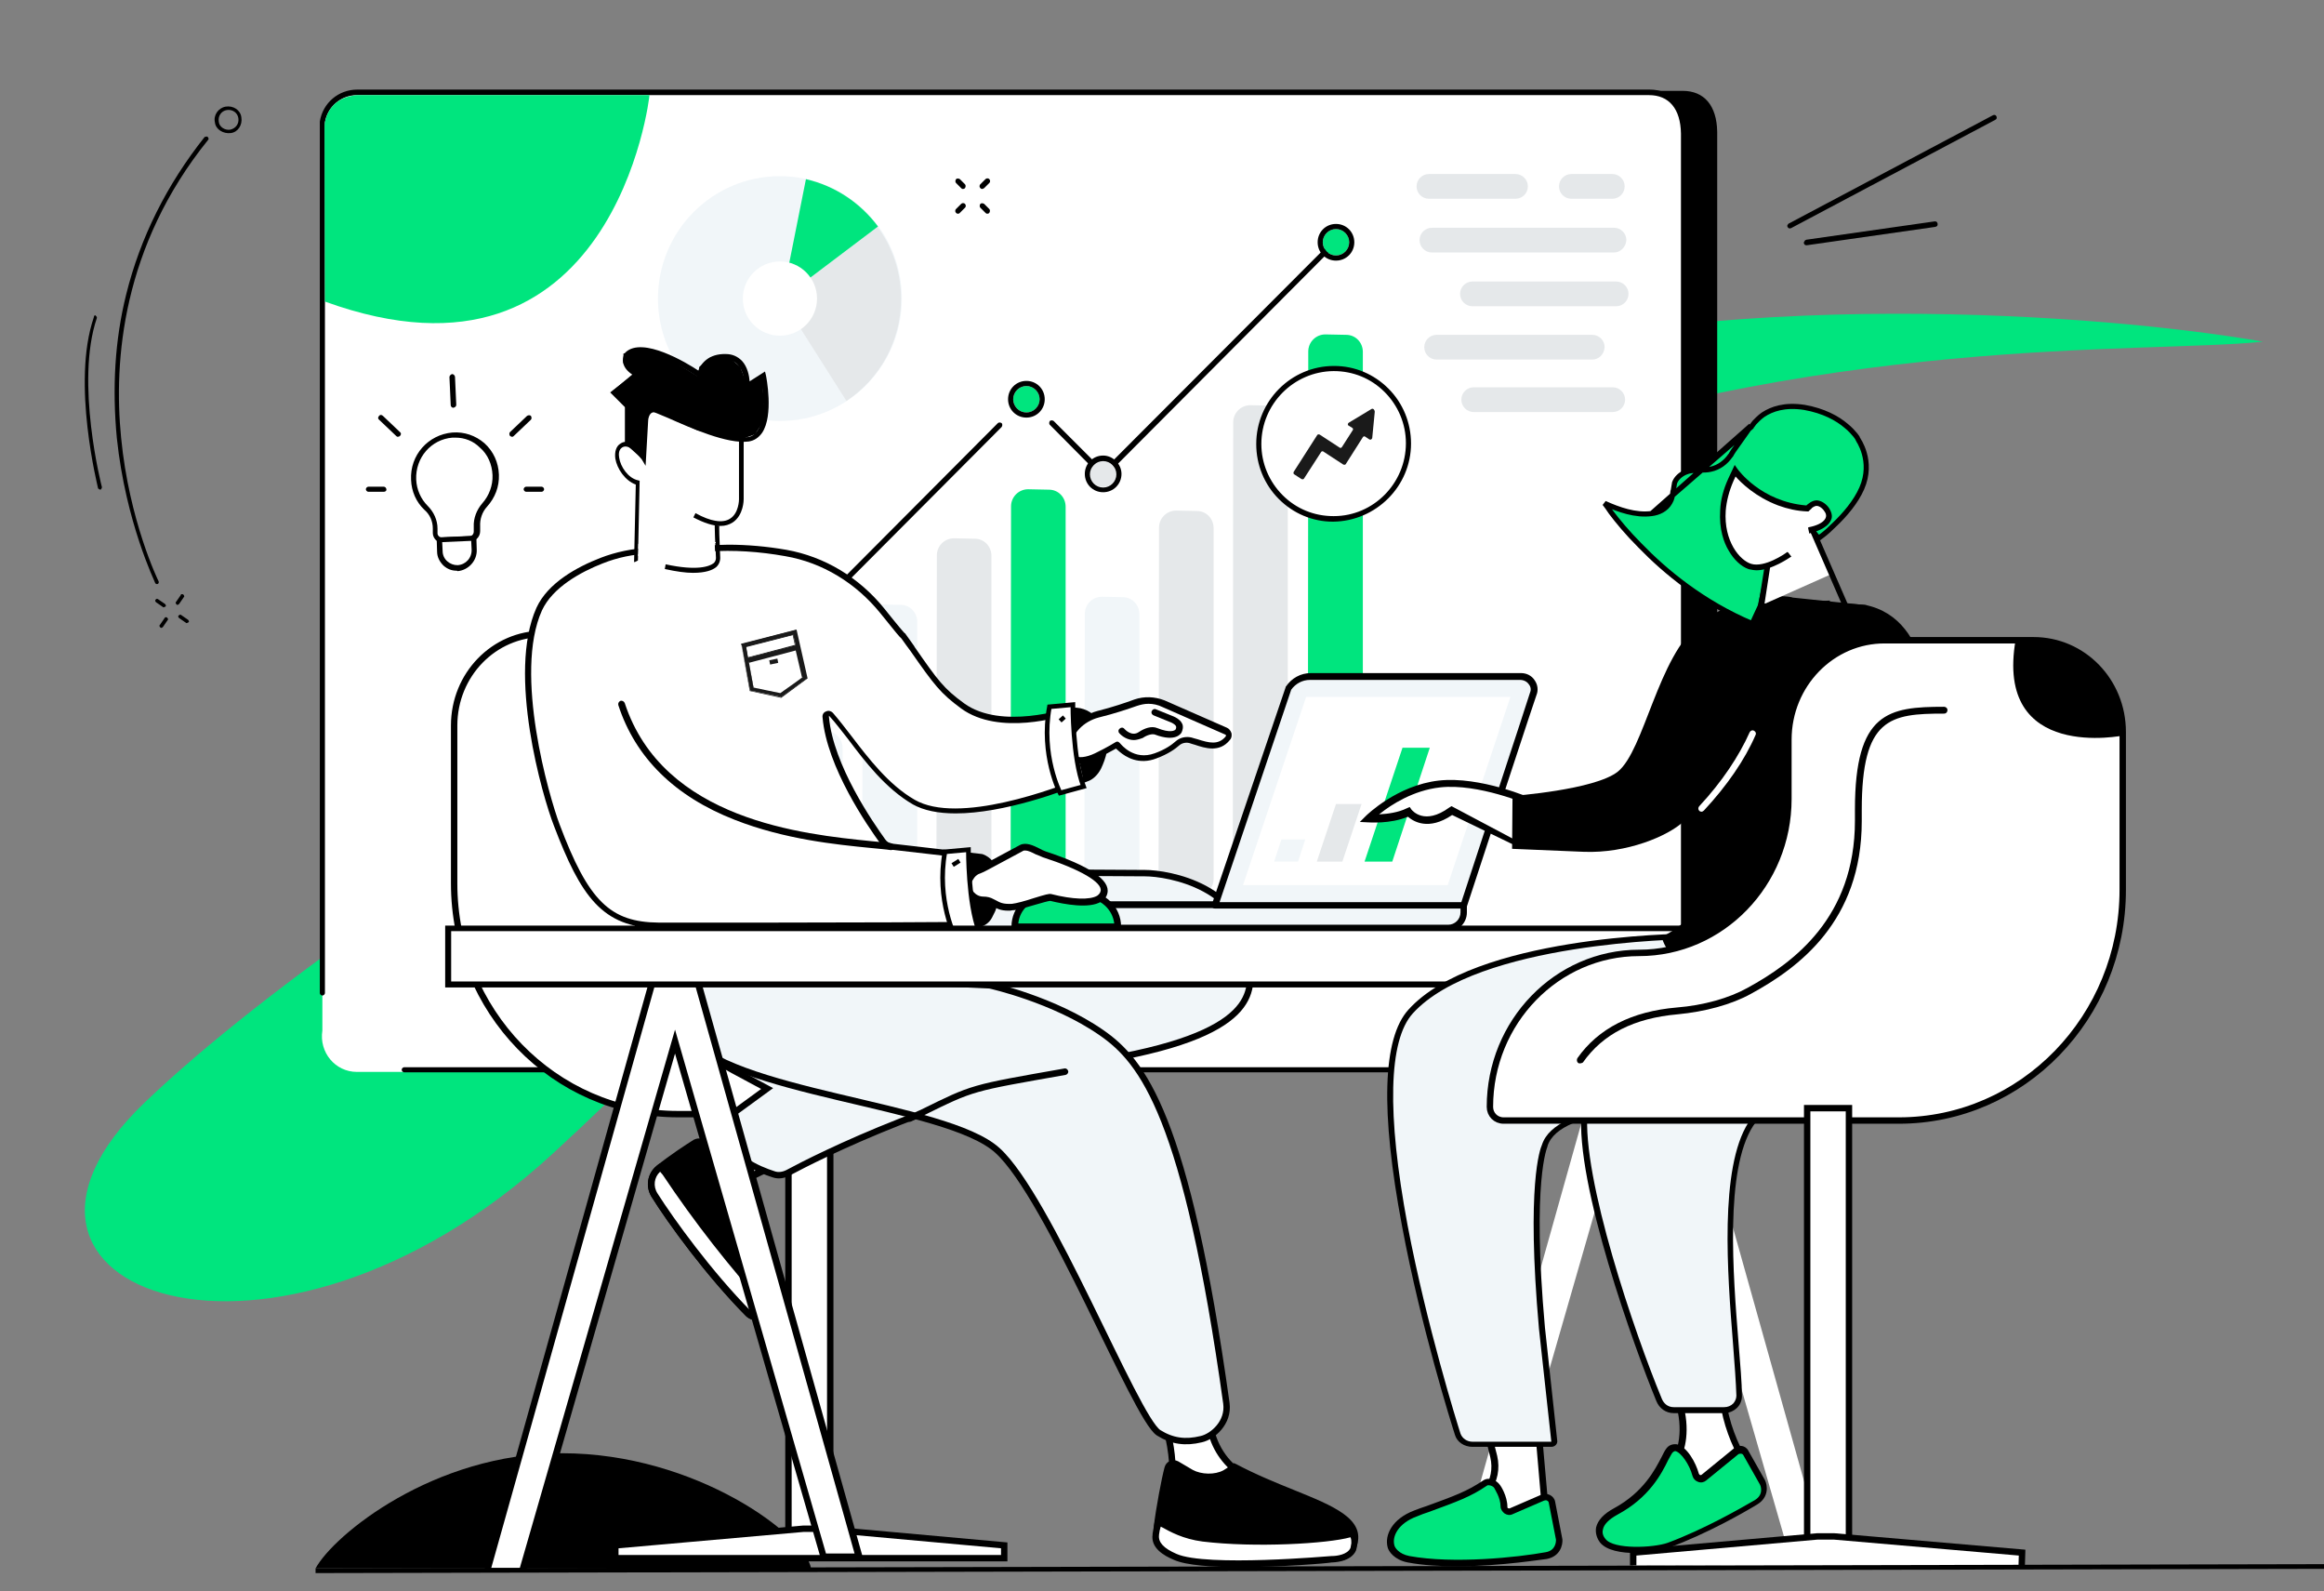<?xml version="1.0" encoding="utf-8"?>
<!-- Generator: Adobe Illustrator 25.4.1, SVG Export Plug-In . SVG Version: 6.00 Build 0)  -->
<svg version="1.1" id="Layer_1" xmlns="http://www.w3.org/2000/svg" xmlns:xlink="http://www.w3.org/1999/xlink" x="0px" y="0px"
	 width="545px" height="373px" viewBox="0 0 545 373" style="enable-background:new 0 0 545 373;" xml:space="preserve">
<rect x="0" y="0" width="545" height="373" fill="#808080" stroke="none"/>
<style type="text/css">
	.st0{fill:#00E57E;}
	.st1{fill:#FFFFFF;}
	.st2{fill:#F1F6F9;}
	.st3{fill:#E5E8EA;}
	.st4{fill:#1A1A1A;}
	.st5{fill:#FFFFFF;stroke:#000000;stroke-width:1.5;stroke-miterlimit:10;}
	.st6{fill:#F1F6F9;stroke:#000000;stroke-width:1.5;stroke-miterlimit:10;}
	.st7{fill:#FFFFFF;stroke:#000000;stroke-width:1.085;stroke-miterlimit:10;}
	.st8{fill:#00E57E;stroke:#000000;stroke-width:1.2;stroke-linecap:round;stroke-linejoin:bevel;}
	.st9{fill:none;stroke:#000000;stroke-miterlimit:10;}
</style>
<path class="st0" d="M331.6,88.1c70.9-21.7,162.3-14.4,199.1-8c-28.1,2.9-104.1-2-190.3,29.8c-107.6,39.8-139.1,94.6-210.6,160.4
	c-66,60.8-141.7,32.1-95.9-11.8C91,203.9,242.9,115.4,331.6,88.1z"/>
<path d="M74,367.7h116.2c-1.3-7.7-26.9-27-58.4-27C101.7,340.7,78.3,359.8,74,367.7z"/>
<g id="Consulting">
	<g>
		<g>
			<path d="M394.6,251.1h-303c-5.1,0-8.9-4.6-8.1-9.6V28.3c0.6-4,4.1-7,8.1-7h303c5.1,0,8,3.5,8.1,9.6v213.2
				C402.5,248.6,398.7,251.1,394.6,251.1z"/>
			<path class="st1" d="M386.7,251.3h-303c-5.1,0-8.9-4.6-8.1-9.7v-213c0.6-4,4.1-7,8.1-7h303c5.1,0,8,3.5,8.1,9.7v213
				C394.6,248.8,390.8,251.3,386.7,251.3z"/>
			<path d="M386.7,251.4H94.8c-0.3,0-0.6-0.3-0.6-0.6s0.3-0.6,0.6-0.6h291.9c3.5,0,7.3-2,7.5-6.4V31.3c-0.1-5.8-2.8-9-7.5-9h-303
				c-3.7,0-6.9,2.7-7.5,6.4v204.1c0,0.3-0.3,0.6-0.6,0.6s-0.6-0.3-0.6-0.6V28.6v-0.1c0.7-4.4,4.4-7.5,8.8-7.5h303
				c5.4,0,8.6,3.7,8.8,10.3v212.6C395.2,248.8,390.9,251.4,386.7,251.4z"/>
			<path class="st0" d="M76.2,70.7l-0.1-41.1c0,0,0-6.6,7.6-7.3l68.6,0C152.4,22.3,144.1,95.3,76.2,70.7z"/>
		</g>
		<g>
			<g>
				<g>
					<g>
						<path class="st1" d="M116.3,111.4c-0.2-5.5-4.7-9.8-10.2-9.3c-5.3,0.4-9.3,5-9.1,10.4c0.1,2.6,1.2,4.9,2.9,6.6
							c1.3,1.3,2.1,3,2.1,4.9v1.1c0,0.9,0.8,1.6,1.7,1.6l6.5-0.3c0.9,0,1.6-0.8,1.6-1.7v-1.1c-0.1-1.8,0.6-3.7,1.8-5
							C115.4,116.6,116.3,114.1,116.3,111.4z"/>
						<path d="M103.7,127.2c-0.6,0-1.1-0.2-1.5-0.6c-0.4-0.4-0.7-1-0.7-1.6v-1.1c0-1.7-0.7-3.3-2-4.4c-1.9-1.8-3-4.3-3.1-7
							c-0.3-5.8,4-10.6,9.7-11.1c2.8-0.2,5.4,0.7,7.5,2.5c2.1,1.9,3.3,4.5,3.4,7.4c0.1,2.8-0.9,5.4-2.8,7.5
							c-1.1,1.2-1.7,2.9-1.6,4.6v1.1c0,1.3-0.9,2.3-2.2,2.4l-6.5,0.3C103.8,127.2,103.7,127.2,103.7,127.2z M106.8,102.6
							c-0.2,0-0.5,0-0.7,0c-5,0.4-8.7,4.7-8.5,9.8c0.1,2.4,1.1,4.6,2.7,6.2c1.4,1.4,2.3,3.3,2.3,5.3v1.1c0,0.3,0.1,0.5,0.3,0.7
							c0.2,0.2,0.4,0.3,0.7,0.3l6.5-0.3c0.6,0,1-0.5,1-1.1v-1.1c-0.1-2,0.7-4,2-5.5c1.6-1.8,2.5-4.2,2.4-6.6l0,0
							c-0.1-2.5-1.1-4.9-3-6.5C111,103.4,109,102.6,106.8,102.6z"/>
					</g>
					<g>
						<path class="st1" d="M107.3,133.1L107.3,133.1c-2.2,0.1-4.1-1.7-4.2-3.9l-0.1-2.7l8.1-0.4l0.1,2.7
							C111.2,131.1,109.5,133,107.3,133.1z"/>
						<path d="M107.1,133.8c-1.2,0-2.2-0.4-3.1-1.2c-0.9-0.9-1.5-2-1.5-3.3l-0.1-3.3l9.3-0.4l0.1,3.3c0.1,2.6-2,4.8-4.5,5l0,0
							C107.2,133.8,107.1,133.8,107.1,133.8z M103.7,127.1l0.1,2.1c0,0.9,0.4,1.8,1.1,2.4c0.7,0.6,1.5,0.9,2.4,0.9l0,0
							c1.9-0.1,3.4-1.7,3.3-3.7l-0.1-2L103.7,127.1z"/>
					</g>
				</g>
				<g>
					<path d="M106.3,95.6c-0.3,0-0.6-0.3-0.6-0.6l-0.3-6.6c0-0.3,0.3-0.6,0.6-0.7c0.4,0,0.6,0.3,0.7,0.6l0.3,6.6
						C107,95.3,106.7,95.5,106.3,95.6L106.3,95.6z"/>
					<path d="M90,115.3L90,115.3h-3.6c-0.3,0-0.6-0.3-0.6-0.6s0.3-0.6,0.6-0.6l0,0H90c0.3,0,0.6,0.3,0.6,0.6
						C90.7,115,90.4,115.3,90,115.3z"/>
					<path d="M93.3,102.4c-0.2,0-0.3-0.1-0.4-0.2l-4-3.8c-0.3-0.2-0.3-0.6,0-0.9c0.2-0.3,0.6-0.3,0.9,0l4,3.8c0.3,0.2,0.3,0.6,0,0.9
						C93.7,102.3,93.5,102.4,93.3,102.4z"/>
					<path d="M123.4,115.3c-0.3,0-0.6-0.3-0.6-0.6s0.3-0.6,0.6-0.6h3.6l0,0c0.3,0,0.6,0.3,0.6,0.6s-0.3,0.6-0.6,0.6H123.4
						L123.4,115.3z"/>
					<path d="M120.1,102.4c-0.2,0-0.3-0.1-0.5-0.2c-0.2-0.3-0.2-0.7,0-0.9l4-3.8c0.3-0.2,0.7-0.2,0.9,0c0.2,0.3,0.2,0.7,0,0.9
						l-4,3.8C120.4,102.3,120.3,102.4,120.1,102.4z"/>
				</g>
			</g>
			<g>
				<ellipse class="st2" cx="182.9" cy="70" rx="28.6" ry="28.7"/>
				<path class="st3" d="M183.4,70.2L198.5,94c7.7-5.1,12.8-13.9,12.8-23.9c0-6.3-2-12.2-5.5-16.9L183.4,70.2z"/>
				<path class="st0" d="M189,42l-5.6,28.1l22.5-17C201.8,47.6,195.9,43.6,189,42z"/>
				<ellipse class="st1" cx="182.9" cy="70" rx="8.7" ry="8.7"/>
			</g>
			<g>
				<g>
					<path d="M258.6,111.9L258.6,111.9c-0.2,0-0.3-0.1-0.4-0.2l-12-12.1c-0.2-0.2-0.2-0.6,0-0.9c0.2-0.2,0.6-0.2,0.9,0l11.6,11.6
						l53.6-53.7c0.2-0.2,0.6-0.2,0.9,0c0.2,0.2,0.2,0.6,0,0.9l-54,54.2C258.9,111.8,258.7,111.9,258.6,111.9z"/>
					<path d="M135,166.1c-0.2,0-0.3-0.1-0.4-0.2c-0.2-0.2-0.2-0.6,0-0.9l31.3-31.5c0.2-0.2,0.7-0.2,0.9,0l16.5,16.6L234,99.2
						c0.2-0.2,0.6-0.2,0.9,0c0.2,0.2,0.2,0.6,0,0.9l-51.2,51.4c-0.2,0.2-0.7,0.2-0.9,0l-16.5-16.6l-30.9,31
						C135.3,166,135.2,166.1,135,166.1z"/>
				</g>
				<g>
					<g>
						<ellipse class="st0" cx="166.4" cy="134" rx="3.1" ry="3.1"/>
						<path d="M166.4,130.9c1.7,0,3.1,1.4,3.1,3.1c0,1.7-1.4,3.1-3.1,3.1c-1.7,0-3.1-1.4-3.1-3.1
							C163.3,132.3,164.7,130.9,166.4,130.9L166.4,130.9z M166.4,129.7c-2.4,0-4.3,1.9-4.3,4.3c0,2.4,1.9,4.3,4.3,4.3
							c2.4,0,4.3-1.9,4.3-4.3C170.7,131.6,168.7,129.7,166.4,129.7L166.4,129.7z"/>
					</g>
					<g>
						<ellipse class="st3" cx="258.7" cy="111.1" rx="3.1" ry="3.1"/>
						<path d="M258.7,108.1c1.7,0,3.1,1.4,3.1,3.1s-1.4,3.1-3.1,3.1s-3.1-1.4-3.1-3.1C255.6,109.5,257,108.1,258.7,108.1
							L258.7,108.1z M258.7,106.8c-2.4,0-4.3,1.9-4.3,4.3s1.9,4.3,4.3,4.3c2.4,0,4.3-1.9,4.3-4.3C263,108.8,261,106.8,258.7,106.8
							L258.7,106.8z"/>
					</g>
					<g>
						<ellipse class="st0" cx="313.3" cy="56.8" rx="3.1" ry="3.1"/>
						<path d="M313.3,53.7c1.7,0,3.1,1.4,3.1,3.1c0,1.7-1.4,3.1-3.1,3.1s-3.1-1.4-3.1-3.1C310.2,55.1,311.6,53.7,313.3,53.7
							L313.3,53.7z M313.3,52.5c-2.4,0-4.3,1.9-4.3,4.3c0,2.4,1.9,4.3,4.3,4.3s4.3-1.9,4.3-4.3C317.6,54.4,315.7,52.5,313.3,52.5
							L313.3,52.5z"/>
					</g>
					<g>
						<ellipse class="st3" cx="183.6" cy="150.6" rx="3.1" ry="3.1"/>
						<path d="M183.6,147.6c1.7,0,3.1,1.4,3.1,3.1c0,1.7-1.4,3.1-3.1,3.1c-1.7,0-3.1-1.4-3.1-3.1
							C180.5,148.9,181.9,147.6,183.6,147.6L183.6,147.6z M183.6,146.3c-2.4,0-4.3,1.9-4.3,4.3c0,2.4,1.9,4.3,4.3,4.3
							c2.4,0,4.3-1.9,4.3-4.3C187.9,148.2,186,146.3,183.6,146.3L183.6,146.3z"/>
					</g>
					<g>
						<ellipse class="st0" cx="240.7" cy="93.6" rx="3.1" ry="3.1"/>
						<path d="M240.7,90.5c1.7,0,3.1,1.4,3.1,3.1s-1.4,3.1-3.1,3.1c-1.7,0-3.1-1.4-3.1-3.1C237.6,91.9,239,90.5,240.7,90.5
							L240.7,90.5z M240.7,89.3c-2.4,0-4.3,1.9-4.3,4.3s1.9,4.3,4.3,4.3c2.4,0,4.3-1.9,4.3-4.3C245,91.2,243.1,89.3,240.7,89.3
							L240.7,89.3z"/>
					</g>
					<g>
						<ellipse class="st2" cx="134.3" cy="165.7" rx="3.1" ry="3.1"/>
						<path d="M134.3,162.6c1.7,0,3.1,1.4,3.1,3.1c0,1.7-1.4,3.1-3.1,3.1s-3.1-1.4-3.1-3.1C131.3,164,132.6,162.6,134.3,162.6
							L134.3,162.6z M134.3,161.4c-2.4,0-4.3,1.9-4.3,4.3c0,2.4,1.9,4.3,4.3,4.3c2.4,0,4.3-1.9,4.3-4.3
							C138.6,163.3,136.7,161.4,134.3,161.4L134.3,161.4z"/>
					</g>
				</g>
			</g>
			<g>
				<g>
					<path class="st2" d="M158.9,210l-4.9-0.1c-2.2,0-3.9-1.8-3.9-4v-23.6c0-2.2,1.8-4,4-4l4.9,0.1c2.2,0,3.9,1.8,3.9,4
						c0,6,0,17.5,0,23.7C162.9,208.3,161.1,210,158.9,210z"/>
				</g>
				<g>
					<path class="st2" d="M176.3,210l-4.9-0.1c-2.2,0-3.9-1.8-3.9-4l0.1-38.6c0-2.2,1.8-4,4-4l4.9,0.1c2.2,0,3.9,1.8,3.9,4
						c0,8.7,0,29.7,0,38.6C180.3,208.3,178.5,210,176.3,210z"/>
				</g>
				<g>
					<path class="st2" d="M193.6,210l-4.9-0.1c-2.2,0-3.9-1.8-3.9-4v-30.6c0-2.2,1.8-4,4-4l4.9,0.1c2.2,0,3.9,1.8,3.9,4
						c0,7.4,0,23.2,0,30.6C197.7,208.3,195.9,210,193.6,210z"/>
				</g>
				<g>
					<g>
						<path class="st2" d="M211,210l-4.9-0.1c-2.2,0-3.9-1.8-3.9-4l0.1-60.2c0-2.2,1.8-4,4-4l4.9,0.1c2.2,0,3.9,1.8,3.9,4
							c0,12,0,48.1,0,60.2C215.1,208.3,213.2,210,211,210z"/>
					</g>
				</g>
				<g>
					<path class="st3" d="M228.4,210l-4.9-0.1c-2.2,0-3.9-1.8-3.9-4l0.1-75.7c0-2.2,1.8-4,4-4l4.9,0.1c2.2,0,3.9,1.8,3.9,4
						c0,14,0,61.5,0,75.7C232.4,208.3,230.6,210,228.4,210z"/>
				</g>
				<g>
					<g>
						<path class="st0" d="M245.8,210l-4.9-0.1c-2.2,0-3.9-1.8-3.9-4l0.1-87.2c0-2.2,1.8-4,4-4l4.9,0.1c2.2,0,3.9,1.8,3.9,4
							c0,15.4,0,71.6,0,87.3C249.8,208.3,248,210,245.8,210z"/>
					</g>
				</g>
				<g>
					<path class="st2" d="M263.1,210l-4.9-0.1c-2.2,0-3.9-1.8-3.9-4l0.1-62c0-2.2,1.8-4,4-4l4.9,0.1c2.2,0,3.9,1.8,3.9,4
						c0,12.2,0,49.6,0,62C267.2,208.3,265.4,210,263.1,210z"/>
				</g>
				<g>
					<g>
						<path class="st3" d="M280.5,210l-4.9-0.1c-2.2,0-3.9-1.8-3.9-4l0.1-82.2c0-2.2,1.8-4,4-4l4.9,0.1c2.2,0,3.9,1.8,3.9,4
							c0,14.8,0,67.2,0,82.3C284.6,208.3,282.7,210,280.5,210z"/>
					</g>
				</g>
				<g>
					<g>
						<path class="st3" d="M297.9,210l-4.9-0.1c-2.2,0-3.9-1.8-3.9-4L289.2,99c0-2.2,1.8-4,4-4l4.9,0.1c2.2,0,3.9,1.8,3.9,4
							c0,17.6,0,89.1,0,107C301.9,208.3,300.1,210,297.9,210z"/>
					</g>
				</g>
				<g>
					<g>
						<path class="st0" d="M315.5,210l-4.9-0.1c-2.2,0-3.9-1.8-3.9-4l0.1-123.5c0-2.2,1.8-4,4-4l4.9,0.1c2.2,0,3.9,1.8,3.9,4
							c0,19.3,0,104,0,123.6C319.5,208.3,317.7,210,315.5,210z"/>
					</g>
				</g>
			</g>
			<g>
				<path class="st3" d="M355.4,46.6h-20.3c-1.6,0-2.9-1.3-2.9-2.9l0,0c0-1.6,1.3-2.9,2.9-2.9h20.3c1.6,0,2.9,1.3,2.9,2.9l0,0
					C358.3,45.3,357,46.6,355.4,46.6z"/>
				<path class="st3" d="M378.1,46.6h-9.6c-1.6,0-2.9-1.3-2.9-2.9l0,0c0-1.6,1.3-2.9,2.9-2.9h9.6c1.6,0,2.9,1.3,2.9,2.9l0,0
					C381,45.3,379.7,46.6,378.1,46.6z"/>
				<path class="st3" d="M378.5,59.2h-42.7c-1.6,0-2.9-1.3-2.9-2.9l0,0c0-1.6,1.3-2.9,2.9-2.9h42.7c1.6,0,2.9,1.3,2.9,2.9l0,0
					C381.3,57.9,380,59.2,378.5,59.2z"/>
				<path class="st3" d="M379,71.8h-33.7c-1.6,0-2.9-1.3-2.9-2.9l0,0c0-1.6,1.3-2.9,2.9-2.9H379c1.6,0,2.9,1.3,2.9,2.9l0,0
					C381.9,70.5,380.6,71.8,379,71.8z"/>
				<path class="st3" d="M373.4,84.3h-36.5c-1.6,0-2.9-1.3-2.9-2.9l0,0c0-1.6,1.3-2.9,2.9-2.9h36.5c1.6,0,2.9,1.3,2.9,2.9l0,0
					C376.2,83.1,374.9,84.3,373.4,84.3z"/>
				<path class="st3" d="M378.2,96.6h-32.6c-1.6,0-2.9-1.3-2.9-2.9l0,0c0-1.6,1.3-2.9,2.9-2.9h32.6c1.6,0,2.9,1.3,2.9,2.9l0,0
					C381.1,95.3,379.8,96.6,378.2,96.6z"/>
			</g>
			<g>
				<g>
					
						<ellipse transform="matrix(0.473 -0.881 0.881 0.473 73.054 330.259)" class="st1" cx="312.7" cy="104" rx="17.6" ry="17.5"/>
					<path d="M312.6,122.3c-4.8,0-9.3-1.9-12.7-5.3c-3.4-3.4-5.3-8-5.3-12.9l0,0c0-10.1,8.2-18.3,18.2-18.3h0.1
						c4.8,0,9.3,1.9,12.7,5.3c3.4,3.4,5.3,8,5.3,12.9C330.9,114,322.7,122.2,312.6,122.3C312.7,122.3,312.6,122.3,312.6,122.3z
						 M295.8,104.1c0,4.5,1.8,8.8,5,12s7.4,4.9,11.9,4.9h0.1c9.3,0,16.9-7.7,16.9-17.1c0-4.5-1.8-8.8-5-12s-7.4-4.9-11.9-4.9h-0.1
						C303.4,87.1,295.8,94.7,295.8,104.1L295.8,104.1z"/>
				</g>
				<path class="st4" d="M321.6,95.9l-5.3,3.2c-0.3,0.2-0.3,0.6,0,0.7l0.8,0.5c0.2,0.1,0.3,0.4,0.1,0.6l-2.5,3.9
					c-0.1,0.2-0.4,0.3-0.6,0.1l-4.6-3c-0.2-0.1-0.5-0.1-0.6,0.1l-5.5,8.6c-0.1,0.2-0.1,0.5,0.1,0.6l1.7,1.1c0.2,0.1,0.5,0.1,0.6-0.1
					l4-6.2c0.1-0.2,0.4-0.3,0.6-0.1l4.6,3c0.2,0.1,0.5,0.1,0.6-0.1l4-6.3c0.1-0.2,0.4-0.3,0.6-0.1l0.9,0.6c0.3,0.2,0.6,0,0.7-0.3
					l0.6-6.2C322.3,95.9,321.9,95.7,321.6,95.9z"/>
			</g>
		</g>
	</g>
	<g>
		<g>
			<path class="st5" d="M184.8,171.9v13.9c0,19.9,15.7,36.1,35,36.1l0,0c19.3,0,35,16.2,35,36.1l0,0c0,1.8-1.4,3.2-3.2,3.2H159
				c-29,0-52.5-24.2-52.5-54.1v-37c0-11.9,9.3-21.5,20.9-21.5h34.8C174.7,148.6,184.8,159,184.8,171.9z"/>
			<rect x="184.9" y="258.1" class="st5" width="9.8" height="105.7"/>
			<polygon class="st5" points="235.5,362.3 192.4,358.4 188.4,358.4 144.3,362.3 144.3,365.3 235.5,365.3 			"/>
		</g>
		<g>
			<g>
				<g>
					<polygon class="st1" points="174.1,263.1 160.9,271.9 167.6,279.9 182.8,272.4 					"/>
					<path d="M167.6,280.7c-0.2,0-0.4-0.1-0.6-0.3l-6.7-7.9c-0.1-0.2-0.2-0.4-0.2-0.6s0.2-0.4,0.3-0.5l13.2-8.9
						c0.3-0.2,0.7-0.2,1,0.1l8.7,9.4c0.2,0.2,0.2,0.4,0.2,0.7c0,0.2-0.2,0.4-0.4,0.6l-15.2,7.5C167.8,280.6,167.7,280.7,167.6,280.7
						z M162.1,272.1l5.8,6.8l13.8-6.7l-7.5-8.1L162.1,272.1z"/>
				</g>
				<g>
					<g>
						<path d="M163.2,267.9c-2,1.2-5.6,3.6-8.6,6c-1.9,1.5-2.3,4.2-1,6.3c3.6,5.8,12.7,18.3,22,27.7c0.6,0.6,2.1,1.5,4.2,0.4
							c6.9-3.7-0.5-15.5-5.4-30.5l-3.5-0.4c-1.9-0.2-3.5-1.5-4-3.4l-1.6-5.3C164.9,267.9,163.9,267.5,163.2,267.9z"/>
						<path d="M177.7,309.6c-1.2,0-2.2-0.5-2.8-1.1c-9.3-9.4-18.3-21.8-22.1-27.9c-1.5-2.4-1-5.5,1.2-7.3c3.1-2.5,6.8-4.9,8.7-6.1
							l0,0c0.6-0.3,1.2-0.4,1.8-0.2c0.6,0.2,1.1,0.7,1.3,1.4l1.6,5.3c0.5,1.5,1.8,2.6,3.3,2.8l4,0.5l0.2,0.5
							c1.2,3.7,2.6,7.4,3.9,10.6c3.9,9.9,6.9,17.7,1.2,20.9C179.2,309.4,178.4,309.6,177.7,309.6z M163.6,268.6
							c-1.9,1.2-5.6,3.5-8.6,5.9c-1.6,1.3-1.9,3.5-0.8,5.3c3.8,6,12.7,18.3,21.9,27.6c0.2,0.2,1.4,1.2,3.2,0.2
							c4.6-2.5,1.9-9.4-1.9-19c-1.2-3.1-2.6-6.6-3.8-10.2l-3.1-0.3c-2.2-0.2-4-1.8-4.6-3.9l-1.6-5.3c0-0.2-0.2-0.3-0.3-0.4
							C164,268.5,163.8,268.5,163.6,268.6L163.6,268.6z M163.2,267.9L163.2,267.9L163.2,267.9z"/>
					</g>
					<g>
						<path class="st1" d="M155,273.6c0,0-0.3,0.2-0.5,0.4c-1.9,1.5-2.3,4.2-1,6.3c3.6,5.8,12.7,18.3,22,27.7
							c0.6,0.6,2.1,1.5,4.2,0.4c0.6-0.3,1.5-1.2,1.5-1.2l-0.6-0.7c-8.9-9.8-17.1-20.3-24.6-31.4L155,273.6z"/>
						<path d="M177.7,309.6c-1.2,0-2.2-0.5-2.8-1.1c-9.3-9.4-18.3-21.8-22.1-27.9c-1.5-2.4-1-5.5,1.2-7.3c0.1-0.1,0.5-0.4,0.5-0.4
							c0.2-0.1,0.4-0.2,0.6-0.2c0.2,0,0.4,0.2,0.5,0.3l1,1.5c7.4,11,15.6,21.5,24.5,31.3l0.6,0.7c0.3,0.3,0.3,0.8,0,1.1
							c-0.1,0.1-1,0.9-1.7,1.3C179.2,309.4,178.4,309.6,177.7,309.6z M154.8,274.7c-1.4,1.3-1.7,3.4-0.6,5.1
							c3.8,6,12.7,18.3,21.9,27.6c0.2,0.2,1.4,1.2,3.2,0.2c0.2-0.1,0.5-0.4,0.8-0.6l-0.1-0.1c-8.9-9.8-17.2-20.4-24.6-31.5
							L154.8,274.7z"/>
					</g>
				</g>
				<path class="st6" d="M268.5,204.7c5.4,0,23.8,3.1,24.4,19.9c0.2,5.7,4.8,16.4-29.7,23.1c-41.1,8-71.6,23.6-78.5,27.3
					c-1,0.5-2.2,0.7-3.3,0.3c-3.4-1.1-10.7-4-11.6-10.3c-0.2-1.4,0.4-2.8,1.6-3.6l8.5-6.2l-8-4.3c-9.2-4.9-16.4-13-19.7-22.9
					c-2.9-8.9-4.4-24-4.4-24L268.5,204.7z"/>
				<polygon class="st1" points="420,365.9 385.2,245.2 350.4,365.9 342,365.9 380.3,229.7 390.1,229.7 428.3,365.9 				"/>
				<g>
					<path class="st1" d="M273.7,335.4L273.7,335.4c1.3,4.9,1.6,10.1,1,15.2l19.8-3.3c-4.9-1.8-8.6-5.9-10.1-10.9l-1.1-3.8
						L273.7,335.4z"/>
					<path d="M274.6,351.3c-0.2,0-0.4-0.1-0.5-0.2c-0.2-0.2-0.3-0.4-0.2-0.7c0.7-5,0.3-10-1-14.9c-0.1-0.4,0.1-0.8,0.5-0.9l9.5-2.9
						c0.2-0.1,0.4,0,0.6,0.1s0.3,0.3,0.4,0.5l1.1,3.8c1.4,4.8,5,8.7,9.6,10.4c0.3,0.1,0.5,0.4,0.5,0.8c0,0.3-0.3,0.6-0.6,0.7
						l-19.8,3.3C274.7,351.3,274.7,351.3,274.6,351.3z M274.6,335.9c1.1,4.5,1.4,9.1,0.9,13.7l16.3-2.7c-4-2.2-7-5.9-8.3-10.3
						l-0.9-3.1L274.6,335.9z"/>
				</g>
				<g>
					<g>
						<path d="M273.9,344.2c-0.6,2.5-1.9,9.4-2.5,13.6c-0.3,2.6,1.4,5,3.9,5.7c7.2,1.8,24.3,1.3,38.6,1.7c1,0,2.8-0.5,3.5-2.9
							c2.6-8.1-12.8-10.3-28-18.3c0,0-0.9,0.7-2.2,1.4c-2.2,1.2-5.8,1.1-7.9-0.2l-3.4-2C275.2,342.9,274.1,343.3,273.9,344.2z"/>
						<path d="M314,365.9L314,365.9c-3.7-0.1-7.6-0.1-11.4-0.2c-11.3-0.1-22-0.2-27.5-1.5c-2.9-0.7-4.9-3.5-4.5-6.5
							c0.5-4.2,1.8-11.1,2.5-13.7l0,0c0.2-0.7,0.6-1.2,1.3-1.5c0.6-0.3,1.3-0.2,1.9,0.1l3.4,2c2,1.1,5.2,1.2,7.2,0.1
							c1.2-0.7,2-1.4,2-1.4l0.4-0.3l0.5,0.2c4.7,2.5,9.4,4.4,13.6,6.1c9.4,3.8,16.8,6.8,14.8,13.1C317.4,365,315.5,365.9,314,365.9z
							 M274.6,344.4c-0.6,2.5-1.9,9.5-2.4,13.5c-0.3,2.2,1.2,4.3,3.3,4.8c5.3,1.3,16.4,1.4,27.1,1.5c3.8,0,7.7,0.1,11.3,0.2
							c0.3,0,2.1-0.1,2.8-2.3c1.5-4.7-4-7.2-13.9-11.2c-4.1-1.7-8.7-3.5-13.3-5.9c-0.4,0.3-1.1,0.8-1.9,1.2
							c-2.4,1.3-6.2,1.2-8.7-0.2l-3.4-2c-0.2-0.1-0.4-0.1-0.6,0C274.8,344,274.7,344.2,274.6,344.4L274.6,344.4z"/>
					</g>
					<g>
						<path class="st1" d="M271,359.7c0,0.1,0,0.1,0,0.1c-0.3,2.6,2.2,4.2,4.6,5.2c7.3,3.2,36.7,0.6,36.7,0.6s4,0,5-2.3
							c0.2-0.3,0.2-0.9,0.3-1.3c0-0.5,0-0.9-0.1-1.4l-0.3-1.1c-4,1.6-22.1,2.8-35.2,1.2c-5.5-0.7-8.7-3.1-10.5-4
							C271.6,356.8,271.3,358.2,271,359.7z"/>
						<path d="M290.7,367.4c-6.4,0-12.5-0.4-15.4-1.7c-2.4-1-5.5-2.8-5-6c0,0,0-0.1,0-0.2l0,0c0.3-1.5,0.5-2.9,0.5-2.9
							c0-0.2,0.2-0.4,0.4-0.6c0.2-0.1,0.5-0.1,0.7,0c0.4,0.2,0.8,0.4,1.2,0.7c1.9,1.1,4.7,2.7,9,3.2c13,1.6,30.8,0.4,34.8-1.1
							c0.2-0.1,0.4-0.1,0.6,0s0.3,0.3,0.4,0.5l0.3,1.1c0.1,0.5,0.2,1.1,0.1,1.6c-0.1,0.7-0.2,1.2-0.3,1.5c-1.2,2.7-5.2,2.8-5.7,2.8
							C311.4,366.5,300.6,367.4,290.7,367.4z M271.8,359.8v0.1c-0.2,1.7,1.1,3.1,4.1,4.4c7,3.1,36.1,0.5,36.4,0.5h0.1
							c1,0,3.6-0.3,4.3-1.9c0-0.1,0.1-0.4,0.2-1.1c0-0.4,0-0.8-0.1-1.1l-0.1-0.3c-5.3,1.5-22.3,2.5-34.7,1c-4.6-0.6-7.6-2.3-9.6-3.4
							c-0.1,0-0.2-0.1-0.2-0.1C272,358.5,271.9,359.1,271.8,359.8z"/>
					</g>
				</g>
				<path class="st6" d="M232.1,231c0,0,15,3.3,26.2,11.1c9.7,6.7,19.9,19.6,29.3,86.9c0.6,4.5-3.2,7.8-5.9,8.4
					c-3.7,0.9-6.8,0.5-10-1.5c-5.4-3.5-25.7-55.3-37.8-66.2c-12.1-11-63.3-13.3-73.2-27.3c-9.9-14,14.4-14,14.4-14L232.1,231z"/>
				<path d="M213.3,263c-0.3,0-0.6-0.2-0.7-0.4c-0.2-0.4,0-0.8,0.4-1c1-0.5,1.9-1,2.9-1.4c12.2-6,11.5-5.8,33.7-9.7
					c0.4-0.1,0.8,0.2,0.9,0.6c0.1,0.4-0.2,0.8-0.6,0.9c-22.1,3.9-21.3,3.6-33.3,9.5c-0.9,0.5-1.9,0.9-2.9,1.4
					C213.5,263,213.4,263,213.3,263z"/>
			</g>
			<g>
				<g>
					<g>
						<path class="st2" d="M339.5,217.7H245c-2,0-3.7-1.6-3.7-3.7v-1.8h101.9v1.8C343.2,216,341.6,217.7,339.5,217.7z"/>
						<path d="M339.5,218.4H245c-2.5,0-4.5-2-4.5-4.5v-1.8c0-0.4,0.3-0.8,0.8-0.8h101.9c0.4,0,0.8,0.3,0.8,0.8v1.8
							C344,216.4,342,218.4,339.5,218.4z M242.1,212.9v1c0,1.6,1.3,2.9,2.9,2.9h94.6c1.6,0,2.9-1.3,2.9-2.9v-1H242.1z"/>
					</g>
					<g>
						<path class="st2" d="M343.2,212.3h-58.3l17.3-50.9c1.1-1.7,3-2.8,5.1-2.8h49.3c2.2,0,3.7,2.2,2.9,4.1
							C359.2,163.5,343.2,212.3,343.2,212.3z"/>
						<path d="M343.2,213h-58.3c-0.2,0-0.5-0.1-0.6-0.3s-0.2-0.5-0.1-0.7l17.3-50.9c0-0.1,0-0.1,0.1-0.2c1.3-1.9,3.4-3.1,5.8-3.1
							h49.3c1.3,0,2.5,0.6,3.2,1.7c0.7,1,0.9,2.3,0.4,3.5c-0.3,0.7-10.8,32.7-16.3,49.5C343.9,212.8,343.6,213,343.2,213z
							 M286,211.5h56.7c1.8-5.6,15.9-48.3,16.1-49.1c0.3-0.7,0.2-1.4-0.3-2c-0.4-0.6-1.2-1-2-1h-49.3c-1.8,0-3.4,0.9-4.4,2.3
							L286,211.5z"/>
					</g>
					<polygon class="st1" points="339.5,207.5 291.5,207.5 306.3,163.4 354.2,163.4 					"/>
				</g>
				<g>
					<polygon class="st2" points="304.4,202 298.8,202 300.5,196.8 306.1,196.8 					"/>
					<polygon class="st3" points="314.8,202 308.8,202 313.3,188.5 319.3,188.5 					"/>
					<polygon class="st0" points="326.5,202 320,202 328.9,175.3 335.3,175.3 					"/>
				</g>
			</g>
			<g>
				<g>
					<path class="st1" d="M126.3,142.7c2.5-5.6,9.3-9.3,14.6-11.3c3.6-1.4,7.5-2.2,11.4-2.4l13.8-0.5c5.2-0.4,11.4-0.1,18.1,1.1
						c8.9,1.6,16.9,6.5,22.6,13.5c2.6,3.2,4.8,6,5,6c7.5,10.5,8.5,12.4,13.9,16.3c9,6.6,24.8,1.2,24.8,1.2c5.3-0.8,7.2,3.1,8.1,5.3
						c1.2,2.6,0,5.8-1,7.9c-0.6,1.3-1.8,2.3-3.1,2.9c-6.8,2.8-29.8,11.4-40.3,5.4c-8.8-5-14.7-15.4-19.4-20.6
						c-0.5-0.5-1.3-0.1-1.3,0.6c1,11.5,10.5,25.2,13.3,29.1c0.5,0.7,1.3,1.2,2.2,1.3l20.8,2.4c0.3,0,0.6,0.1,0.9,0.3
						c1.4,0.7,2.3,2.1,2.5,3.7c0.3,2.5,0.1,7.1-0.6,8.6l-0.7,1.4c-0.6,1.1-1.7,1.9-3,1.9c-11.1,0.2-60.9,0.2-74.5,0.1
						c-12.4-0.1-17.4-6.2-24-23.5C127.8,186.4,119.5,157.7,126.3,142.7z"/>
					<path d="M258.2,180.2c1.1-2.3,2.2-5.6,1-8.5c-0.8-1.8-2.9-6.6-8.8-5.7h-0.1c-0.1,0.1-15.5,5.2-24.2-1.1
						c-4.8-3.5-6.1-5.3-11.6-13.2l-0.1-0.2c-0.6-0.9-1.3-1.8-2-2.8l-0.1-0.2h-0.1l0,0c-0.3-0.3-1.3-1.4-4.8-5.8
						c-5.9-7.3-14-12.2-23-13.8c-4.6-0.8-9.2-1.2-13.6-1.2c-1.6,0-3.1,0.1-4.6,0.2l-13.8,0.5c-4.1,0.2-8,1-11.6,2.4
						c-5.4,2.1-12.3,5.8-15,11.7c-6.9,15.4,1.4,44.2,4.1,51.1c6.3,16.5,11.3,23.9,24.6,24c4.7,0,13.9,0,25.3,0
						c19.5,0,42.3-0.1,49.2-0.2c1.5,0,2.9-0.9,3.6-2.2l0.7-1.4c0.9-1.7,1-6.5,0.7-9c-0.2-1.8-1.3-3.4-2.8-4.2
						c-0.4-0.2-0.8-0.4-1.1-0.4l-20.8-2.4c-0.7-0.1-1.3-0.4-1.7-1c-2.8-3.9-12.2-17.4-13.2-28.7v-0.3l0.2,0.2
						c1.3,1.4,2.7,3.3,4.3,5.3l0,0c3.9,5.2,8.8,11.6,15.2,15.3c2.5,1.4,5.9,2.1,10,2.1l0,0c11.3,0,25.4-5.2,30.9-7.5
						C256.3,182.8,257.5,181.6,258.2,180.2z M254.2,182.1c-6.7,2.8-29.5,11.3-39.7,5.4c-6.1-3.5-10.9-9.8-14.8-14.9
						c-1.6-2.1-3.1-4-4.4-5.5c-0.4-0.4-1-0.6-1.6-0.3c-0.6,0.2-0.9,0.8-0.8,1.4c1,11.7,10.6,25.5,13.5,29.5c0.6,0.9,1.6,1.4,2.6,1.5
						l20.9,2.4c0.1,0,0.3,0.1,0.6,0.2c1.1,0.6,1.9,1.8,2.1,3.2c0.3,2.4,0.1,6.9-0.6,8.2l-0.7,1.4c-0.5,0.9-1.4,1.5-2.4,1.5
						c-7.1,0.1-30,0.2-49.2,0.2c-10.8,0-20.3,0-25.2,0c-11.4-0.1-16.5-5-23.3-23.1c-2.4-6.4-10.8-35.3-4.1-50.1
						c2.5-5.4,9.1-9,14.2-11c3.5-1.4,7.3-2.2,11.2-2.3l13.8-0.5c5.6-0.4,11.8,0,17.9,1.1c8.7,1.5,16.5,6.3,22.2,13.3
						c3.7,4.6,4.6,5.7,5,6c0.8,1.1,1.4,2,2.1,2.9c5.6,8,7,9.9,11.9,13.5c8.9,6.5,23.7,1.9,25.3,1.3c4.3-0.6,6.1,2.2,7.4,5
						c1,2.3,0,5.3-1,7.3C256.4,180.7,255.5,181.6,254.2,182.1z"/>
				</g>
				<g>
					<path class="st0" d="M238,217.3h24.2l0,0c0-4.1-3.3-7.4-7.4-7.4h-9.3C241.3,209.8,238,213.1,238,217.3L238,217.3z"/>
					<path d="M262.1,218H238c-0.4,0-0.8-0.3-0.8-0.8l0,0c0-4.5,3.7-8.2,8.2-8.2h9.3c4.5,0,8.2,3.7,8.2,8.2
						C262.9,217.7,262.5,218,262.1,218z M238.8,216.5h22.5c-0.4-3.3-3.2-5.9-6.6-5.9h-9.3C242,210.6,239.1,213.2,238.8,216.5z"/>
				</g>
				<g>
					<path class="st1" d="M227.5,205.9c0.4-0.8,1.1-1.5,2-1.8c0.6-0.2,1.3-0.5,1.8-0.8l8.2-4.4c1.5-0.8,3.7,1,5.3,1.5
						c4.8,1.6,14.8,5.3,14,8.9c-0.9,3.8-9.5,2-12.5,1.2c-0.7-0.2-7,2.1-9,2.3c-2.8,0.2-3.4-0.5-4.7-1.2c-0.6-0.3-1.3-0.5-2-0.5
						c-1.1,0-2.2-0.5-2.9-1.4l0,0c-0.8-1-0.9-2.3-0.3-3.5L227.5,205.9z"/>
					<path d="M236.5,213.5c-1.9,0-2.7-0.5-3.6-1c-0.2-0.1-0.4-0.2-0.6-0.3c-0.5-0.3-1-0.4-1.7-0.4c-1.4,0-2.7-0.6-3.5-1.7
						c-1-1.2-1.2-2.9-0.5-4.3l0.2-0.3c0.5-1,1.4-1.8,2.5-2.2c0.5-0.2,1.1-0.4,1.7-0.8l8.2-4.4c1.4-0.7,3.1,0.1,4.5,0.8
						c0.5,0.3,1,0.5,1.5,0.7c10.3,3.4,15.2,6.7,14.5,9.8c-0.2,0.9-0.7,1.5-1.5,2c-2.8,1.7-8.6,0.6-11.9-0.2c-0.4,0-2.1,0.5-3.5,0.9
						c-2.1,0.6-4.2,1.3-5.4,1.3C237.1,213.5,236.8,213.5,236.5,213.5z M240.4,199.4c-0.2,0-0.4,0-0.5,0.1l-8.2,4.4
						c-0.7,0.4-1.4,0.7-1.9,0.9c-0.7,0.2-1.3,0.8-1.6,1.4l0,0l-0.2,0.3c-0.4,0.8-0.3,1.9,0.3,2.6c0.6,0.7,1.4,1.1,2.3,1.1
						c0.9,0,1.7,0.2,2.4,0.6c0.2,0.1,0.4,0.2,0.6,0.3c0.9,0.5,1.6,0.9,3.7,0.8c1-0.1,3.2-0.7,5-1.3c2.9-0.9,3.7-1.1,4.2-1
						c5.1,1.3,9.1,1.4,10.8,0.4c0.4-0.3,0.7-0.6,0.8-1.1c0.5-2-4.8-5.1-13.5-7.9c-0.5-0.2-1.1-0.5-1.7-0.7
						C242.1,199.9,241.2,199.4,240.4,199.4z M227.5,205.9L227.5,205.9L227.5,205.9z"/>
				</g>
				<g>
					<g>
						<g>
							<g>
								<path class="st1" d="M287.9,173c0.5-0.6,0.3-1.4-0.4-1.7l-14.6-6.4c-2.1-0.9-4.4-1-6.5-0.2c-2.2,0.8-5.3,1.8-8.8,2.7
									c-9.2,2.3-9.9,14.5-0.4,9.8c3-1.5,4.8-2.6,4.8-2.6s3.5,4.7,9,2.6c2.5-1,4.2-2.1,5.1-3c0.8-0.7,1.9-1,3-0.7
									C281.6,174.2,285.3,176.1,287.9,173z"/>
								<path d="M253.4,179.1c-1.1,0-1.9-0.4-2.5-0.8c-1.2-0.9-1.6-2.5-1.2-4.3c0.6-2.8,3.2-6.1,7.6-7.3c3.6-0.9,6.8-2,8.7-2.7
									c2.3-0.8,4.8-0.7,7.1,0.2l14.6,6.4c0.5,0.2,0.9,0.7,1.1,1.3c0.1,0.6,0,1.2-0.4,1.6l0,0c-2.4,3-5.8,1.9-8.2,1.1
									c-0.5-0.1-0.9-0.3-1.3-0.4c-0.8-0.2-1.7,0-2.3,0.5c-1,0.9-2.7,2.1-5.4,3.1c-4.1,1.6-7.2-0.3-8.7-1.6
									c-0.3-0.3-0.6-0.5-0.8-0.7c-0.8,0.4-2.3,1.3-4.3,2.3C255.8,178.8,254.4,179.1,253.4,179.1z M269.3,165
									c-0.9,0-1.8,0.2-2.7,0.5c-2,0.7-5.2,1.8-8.9,2.7c-3.8,1-6,3.8-6.5,6.1c-0.3,1.3,0,2.3,0.7,2.8c0.9,0.7,2.8,0.5,4.9-0.5
									c2.9-1.4,4.8-2.6,4.8-2.6c0.3-0.2,0.6-0.2,0.9,0.1c0.1,0.1,0.1,0.1,0.2,0.2c0.2,0.2,3.2,4.1,8.1,2.3c2.5-0.9,4-2,4.9-2.8
									c1-0.9,2.4-1.2,3.7-0.9c0.4,0.1,0.9,0.3,1.4,0.4c2.8,0.9,4.9,1.4,6.6-0.6l0,0c0.1-0.1,0.1-0.2,0.1-0.3s-0.1-0.2-0.2-0.2
									l-14.6-6.4C271.5,165.2,270.4,165,269.3,165z M287.9,173L287.9,173L287.9,173z"/>
							</g>
							<path d="M265.9,173.5c-1.5,0-2.8-0.9-3.4-1.6c-0.3-0.3-0.3-0.8,0.1-1.1c0.3-0.3,0.8-0.3,1.1,0.1c0.1,0.1,1.7,1.9,3.4,0.7
								c1.2-0.8,2.9-1.5,4.3-0.9c3,1.2,4.1,0.6,4.3,0.3c0.2-0.4,0.1-0.6,0.1-0.7c-0.1-0.3-0.5-0.6-1.1-0.9l-4.2-1.7
								c-0.4-0.2-0.6-0.6-0.4-1s0.6-0.6,1-0.4l4.2,1.7c1.1,0.5,1.7,1.1,2,1.8c0.2,0.6,0.1,1.2-0.2,1.9c-0.1,0.2-1.3,2.4-6.3,0.5
								c-0.6-0.2-1.8,0.1-2.8,0.8C267.2,173.3,266.5,173.5,265.9,173.5z"/>
						</g>
					</g>
				</g>
				<path d="M209,199.3h-0.1c-1.3-0.2-2.8-0.3-4.7-0.5c-8.1-0.8-20.2-2-31.9-6.6c-14.1-5.5-23.3-14.6-27.3-26.9
					c-0.1-0.4,0.1-0.8,0.5-1c0.4-0.1,0.8,0.1,1,0.5c9,27.5,42,30.8,57.8,32.4c1.9,0.2,3.5,0.3,4.7,0.5c0.4,0.1,0.7,0.4,0.7,0.9
					C209.7,199,209.4,199.3,209,199.3z"/>
			</g>
			<path class="st7" d="M248.6,185.9c0,0-4.6-8.8-2.5-20.2l5.5-0.5c0,0-0.1,12.4,2.5,19.2L248.6,185.9z"/>
			<path class="st7" d="M224.1,219.9c0,0-4.6-8.8-2.5-20.2l5.5-0.5c0,0-0.1,12.4,2.5,19.2L224.1,219.9z"/>
			<g>
				<path d="M162.5,134.3c2.9,0,4.5-0.6,5.4-1.3c0.6-0.5,1-1.3,1-2.2c-0.2-4.4-0.3-7.5-0.2-7.9c0,0.1-0.1,0.3-0.3,0.4l-0.4-1.1
					c-0.5,0.2-0.5,0.2-0.1,8.6c0,0.5-0.2,0.9-0.5,1.2c-1,0.8-3.9,1.9-11.3,0.3l-0.2,1.1C158.6,134,160.8,134.3,162.5,134.3z"/>
				<path d="M169,123.3c1.1,0,2-0.3,2.8-0.8c2.6-1.7,2.6-5.3,2.6-5.5v-14h-1.1v14.1c0,0,0,3.2-2.1,4.5c-1.7,1.1-4.5,0.7-8.1-1.3
					l-0.5,1C165.1,122.6,167.2,123.3,169,123.3z"/>
				<path d="M175.4,90.8l3.5-2.6v2.6l0.4,7.5l-2.2,3.5l-3.5,1.3l-10-2.2l-10.9-4.9l-1.3,1.3l-0.9,10.2l-3.9-3.5v-8.8l-3-3.5l4.8-4
					l-2.2-2.6v-2.2l3-0.9l5.7,0.9l8.7,5.3L164,86l2.6-2.2h4.4l2.6,2.2L175.4,90.8z"/>
				<path d="M149.6,131.4l0.4-18.7l-0.4-0.1c-2.3-0.5-4.1-3.2-4.4-5.3c-0.1-0.7-0.2-1.8,0.7-2.4c1.9-1.2,4.5,2.8,4.6,2.8l0.9,1.5
					l0.6-10.6c0-0.4,0.2-1.4,0.8-1.8c0.2-0.1,0.4-0.2,0.7-0.1c0.4,0.1,1.7,0.7,3.2,1.3c5.2,2.3,13.9,6.2,18.9,5.5
					c1.3-0.2,2.3-0.9,3.1-2c2.8-4.1,1-13.2,0.9-13.6l-0.2-0.8l-3.6,2.3c-0.1-1.3-0.5-3.4-1.8-4.8c-1-1-2.2-1.6-3.8-1.6
					c-4-0.1-5.8,2.2-6.4,3.9c-2.7-1.8-13.1-8.1-17.1-4.3l0,0c0,0-0.8,1-0.6,2.3c0.2,1.1,0.9,2.1,2.3,3l-5.3,4.1l3.5,3.5l0,8.1
					c-0.4,0-0.8,0.2-1.1,0.4c-1,0.6-1.4,1.9-1.2,3.5c0.4,2.4,2.3,5.2,4.8,6.1l-0.4,18.1l0.1,0.1 M153.1,95.6c-0.4,0-0.8,0.1-1.1,0.4
					c-1,0.8-1.2,2.4-1.2,2.6l-0.4,7.3c-0.7-0.8-1.7-1.8-2.9-2.2l0-8.7l-2.9-2.9l5.6-4.3l-0.7-0.4c-1.4-0.8-2.3-1.7-2.4-2.6
					c-0.1-0.7,0.2-1.2,0.3-1.3c3.2-3,12.8,2.5,16.3,4.9l0.7,0.5l0.1-0.9c0-0.2,0.7-3.8,5.5-3.7c1.2,0,2.2,0.4,3,1.2
					c1.7,1.8,1.6,5,1.6,5.1l-0.1,1.1l4-2.6c0.4,2.3,1.2,8.8-0.9,11.9c-0.6,0.9-1.4,1.4-2.4,1.5c-4.7,0.7-13.5-3.2-18.2-5.4
					c-1.9-0.9-2.9-1.3-3.4-1.4C153.4,95.6,153.2,95.6,153.1,95.6z"/>
			</g>
			<polygon points="251.9,170.9 251.7,166.6 255.3,167.4 253.8,169.7 			"/>
			<polygon points="253.4,178.5 258.5,176.7 258.2,179.2 256.9,181.3 255.7,182.3 254.1,183.1 253.3,179.5 			"/>
			<polygon points="227.9,205.1 230.3,203.7 232.3,202.7 231.6,201.7 229.6,200.8 227.9,200.4 227.2,201 227.3,204.1 			"/>
			<path d="M228.3,210.5l1.7,0.4h0.8c0,0,0.4,0.2,0.6,0.3c0.2,0.1,0.4,0.1,0.5,0.1s0.5,0.2,0.5,0.2l0.5,0.7l0.2,0.7l-0.5,0.9
				l-0.7,1.2l-0.5,0.7l-1.1,1l-0.8,0.1l-0.5,0.1l-1.1-4.9l-0.1-1.6L228.3,210.5z"/>
		</g>
		<g>
			<g>
				<polygon class="st1" points="193.1,364.9 158.3,244.2 122.7,367.9 114.4,367.9 153.4,228.7 163.2,228.7 201.5,364.9 				"/>
				<path d="M202.5,365.7h-9.9l-0.2-0.6L158.3,247l-35,121.6h-9.9L152.8,228h11l0.2,0.6L202.5,365.7z M193.7,364.2h6.7l-37.8-134.7
					H154l-38.8,138.1h6.7l36.4-126.2L193.7,364.2z"/>
			</g>
			<g>
				<rect x="105.1" y="217.6" class="st1" width="322.3" height="13.1"/>
				<path d="M104.4,217v14.5h323.7V217H104.4z M426.8,230.1h-321v-11.8h321V230.1z"/>
			</g>
		</g>
	</g>
	<g>
		<g>
			<g>
				<g>
					<g>
						<g>
							<path class="st1" d="M360.7,334.6l1.9,21.2l-20,2.1l6.2-8.5c1.7-2.3,2.2-5.2,1.6-7.9l-1.7-6.9L360.7,334.6z"/>
							<path d="M340.9,358.9l7.2-9.9c1.5-2.1,2-4.7,1.4-7.3l-1.9-7.8l13.8-0.1l2,22.7L340.9,358.9z M349.6,335.4l1.5,5.9
								c0.7,3,0.1,6.1-1.7,8.5l-5.2,7.1l17.5-1.8l-1.7-19.8L349.6,335.4z"/>
						</g>
						<g>
							<g>
								<path class="st0" d="M363.9,352.2l1.7,8.7c0,0,0.2,3.2-3,3.8c-4.2,0.7-20.7,3-32.3,0.9c-2.7-0.5-3.9-2.2-4.1-3
									c-0.6-2.4,0.9-5.9,5.8-7.7c8.7-3.2,12-4.3,16.2-7.1c0.9-0.6,2.4,0,3,0.9c0,0,1.5,2.2,1.5,4.6c0,0.8,0.9,1.4,1.6,1.1l7.4-3.2
									C362.7,350.6,363.7,351.2,363.9,352.2z"/>
								<path d="M341.8,367.2c-4,0-8-0.2-11.7-0.9c-3.1-0.6-4.5-2.6-4.7-3.6c-0.7-2.8,1-6.6,6.3-8.6c1-0.4,1.9-0.7,2.8-1
									c6.6-2.4,9.6-3.5,13.3-6c1.3-0.9,3.1-0.2,4,1.1c0.1,0.1,1.7,2.5,1.7,5.1c0,0.2,0.1,0.3,0.2,0.3s0.2,0.1,0.4,0l7.4-3.2
									c0.6-0.3,1.4-0.2,2,0.1c0.6,0.3,1.1,0.9,1.2,1.6l1.7,8.8c0.1,1.3-0.5,4-3.7,4.6C362.1,365.5,352.2,367.2,341.8,367.2z
									 M349.1,348.2c-0.2,0-0.3,0-0.4,0.1c-3.8,2.6-6.9,3.7-13.7,6.2c-0.9,0.3-1.8,0.6-2.7,1c-4.4,1.6-5.9,4.7-5.3,6.8
									c0.1,0.5,1,2,3.5,2.5c10.4,1.9,25.5,0.3,32-0.9c2.4-0.4,2.4-2.6,2.4-2.9l-1.7-8.7c0-0.2-0.2-0.4-0.4-0.5
									c-0.2-0.1-0.4-0.1-0.7,0l-7.4,3.2c-0.6,0.3-1.3,0.2-1.9-0.2c-0.5-0.4-0.9-1-0.9-1.6c0-2.1-1.4-4.1-1.4-4.2
									C350.3,348.5,349.6,348.2,349.1,348.2z"/>
							</g>
						</g>
					</g>
					<g>
						<g>
							<path class="st1" d="M404.1,328c0.4,5.3,3,11.5,5.1,14.7l-9.4,7.1l-7.1-7c1.7-2.3,3.1-7.6,0.9-14.6L404.1,328z"/>
							<path d="M399.7,350.8l-8.1-8l0.4-0.5c1.4-1.9,3-6.9,0.8-13.9l-0.3-1l12.2-0.2l0.1,0.7c0.4,5.1,2.9,11.1,5,14.3l0.4,0.6
								L399.7,350.8z M393.7,342.6l6.2,6.1l8.3-6.3c-2.1-3.3-4.2-8.8-4.8-13.7l-8.8,0.1C396.4,335.1,395.3,340,393.7,342.6z"/>
						</g>
						<g>
							<g>
								<path class="st0" d="M409.5,340.6l3.9,6.9c0,0,1.4,3-1.5,4.7c-2.7,1.6-11.6,6.8-20.5,10.1c-3.4,1.3-13.2,1.9-15.5-1.1
									c-1.6-2-1-4.7,3.1-6.8c9.1-4.9,11.2-12.4,12.5-14.1c2-2.7,5.4,2,6.3,5.6c0.2,0.9,1.2,1.2,1.9,0.6l7.6-6.2
									C408,339.6,409.1,339.8,409.5,340.6z"/>
								<path d="M383.7,364.1c-3.5,0-7-0.6-8.5-2.5c-0.8-1.1-1.1-2.3-0.9-3.5c0.4-1.7,1.8-3.2,4.2-4.5c7-3.8,9.7-9.2,11.2-12.1
									c0.4-0.8,0.7-1.4,1-1.8c0.6-0.9,1.5-1.2,2.5-1.1c2.4,0.5,4.5,4.3,5.2,6.9c0.1,0.2,0.2,0.3,0.3,0.3c0.1,0,0.2,0.1,0.4-0.1
									l7.6-6.2c0.5-0.4,1.2-0.6,1.8-0.5c0.6,0.1,1.2,0.5,1.5,1.1l3.9,6.9c0.6,1.2,1,4-1.8,5.7c-3.3,2-11.9,6.9-20.6,10.1
									C390,363.6,386.9,364.1,383.7,364.1z M392.9,340.2c-0.2,0-0.5,0.1-0.8,0.5c-0.2,0.3-0.5,0.9-0.9,1.6
									c-1.5,3.1-4.4,8.8-11.9,12.8c-2,1.1-3.2,2.3-3.4,3.5c-0.2,0.7,0,1.5,0.6,2.2c1.9,2.5,11.2,2.1,14.6,0.9
									c8.6-3.2,17.1-8.1,20.4-10c2.2-1.3,1.4-3.4,1.2-3.7l-3.9-6.9l0,0c-0.1-0.2-0.4-0.3-0.5-0.3s-0.3,0-0.6,0.1l-7.6,6.2
									c-0.5,0.4-1.2,0.6-1.9,0.3c-0.6-0.2-1.1-0.7-1.3-1.4C396.2,343.3,394.2,340.5,392.9,340.2
									C393,340.2,392.9,340.2,392.9,340.2z"/>
							</g>
						</g>
					</g>
					<g>
						<g>
							<path class="st2" d="M371.6,260.5c-1.5,16.6,12.3,55.2,17.4,67.6c0.6,1.4,1.8,2.4,3.5,2.4h11.8c2,0,3.6-1.5,3.6-3.3
								c-0.1-13.1-6.1-50,2.7-63.7c5.1-7.9,20.2-4.6,26.4-8.4c14.9-9.1,9.3-38.6,9.3-38.6S373.7,237.3,371.6,260.5z"/>
							<path d="M426.7,258.1c4.1-0.4,8-0.8,10.6-2.4c15.1-9.2,9.9-38.1,9.6-39.3l-0.1-0.7l-0.7,0.2c-3,0.9-73,21.2-75.2,44.6
								c-1.6,17,12.5,55.7,17.5,67.9c0.7,1.8,2.3,2.9,4.1,2.9h11.8c1.2,0,2.3-0.5,3.1-1.3c0.7-0.7,1.1-1.7,1.1-2.7
								c0-3.1-0.4-7.4-0.8-12.5c-1.3-16.1-3.2-40.5,3.4-50.8C414.1,259.3,420.5,258.7,426.7,258.1z M410,263.2
								c-6.8,10.7-4.9,35.4-3.6,51.7l0,0c0.4,5,0.7,9.3,0.8,12.3c0,0.7-0.3,1.3-0.7,1.8c-0.6,0.6-1.3,0.9-2.2,0.9h-11.8
								c-1.5,0-2.4-1-2.8-2c-6.3-15.2-18.8-51.7-17.4-67.3c1.9-21.2,66.1-41,73.4-43.1h0.1v0.1c0.8,4.8,3.8,29.2-9.1,37.1
								c-2.3,1.4-6.1,1.8-10.1,2.2C420.3,257.4,413.3,258.1,410,263.2z"/>
						</g>
						<g>
							<path class="st2" d="M395.5,219.7c0,0-49.2,0.4-64.7,17.6c-13.9,15.4,6.7,85.5,11.1,99.1c0.4,1.4,1.8,2.4,3.4,2.4h18.5
								c0.4,0,0.7-0.3,0.7-0.7l-2.9-26.6c-3.2-35.3,0.7-42.8,0.7-42.8c3.1-10,29.8-9.6,44.2-9.5c46,0.3,32.5-40.1,32.5-40.1
								L395.5,219.7z"/>
							<path d="M406.5,259.8c14.4,0.1,24.5-3.8,30.1-11.5c8.7-12,3.2-28.8,3-29.5l-0.2-0.5l-43.9,0.6c-2,0-49.7,0.6-65.2,17.8
								c-6.1,6.7-6.6,23.8-1.5,50.8c4.4,23.6,11.6,46.4,12.4,48.9c0.5,1.7,2.2,2.8,4.1,2.8h18.5c0.8,0,1.4-0.6,1.4-1.3l-2.9-26.7
								c-3.1-34.5,0.6-42.4,0.6-42.4v-0.1c2.9-9.3,28.7-9.1,42.6-9L406.5,259.8z M395.5,219.6v0.2V219.6L395.5,219.6z M361.6,268.4
								c-0.4,0.9-3.7,9.3-0.7,43.1l2.9,26.5h-18.5c-1.3,0-2.4-0.8-2.8-1.9c-0.8-2.5-7.9-25.2-12.4-48.8c-4.9-26.2-4.5-43.4,1.2-49.7
								c15.2-16.8,63.8-17.4,64.2-17.4l42.9-0.6v0.1c0.8,2.8,4.5,17.5-3,27.8c-5.3,7.2-14.8,10.9-28.5,10.9c-0.2,0-0.4,0-0.6,0h-1
								C390.3,258.4,364.9,258.2,361.6,268.4z"/>
						</g>
					</g>
				</g>
				<g>
					<polygon class="st1" points="361.8,189.1 351.1,185.5 339.4,183.8 332.4,184.8 325.6,187.9 321,191.8 324.1,192.1 330.3,190.8 
						331.3,191.9 332.9,192.3 335.5,192.4 337.3,192.5 338.9,191.4 340.4,190.4 356.1,198.3 358.3,198.5 					"/>
					<path d="M359.4,187.3c-0.1-0.1-12.3-5.4-22-4.3c-9.7,1.1-16.8,8-17.1,8.3l-1.4,1.4l2,0.1c0.2,0,5.1,0.4,9.2-1.3h0.1l0,0
						c1.3,1.1,4.8,3.3,10.3-0.4l0,0h0.1l15.7,7.6l0.5-1l-16.4-8.7l-0.5,0.3c-5.9,4.3-8.7,0.7-8.9,0.5l-0.4-0.6l-0.7,0.3
						c-2,1-4.5,1.3-6.2,1.4h-0.3l0.3-0.2c2.5-2,7.7-5.4,14-6.1c9-1,20.6,4,21.1,4.2l0.5,0.2l0.7-1.6L359.4,187.3z"/>
					<path d="M398.5,146.3c-9.7,7.6-12.9,29.6-19.1,34.6c-5.4,4.3-24.7,5.7-24.7,5.7l-0.1,12.4l16.8,0.7c10.1,0.4,19.8-3.7,23.4-7.1
						c11.9-11.2,36.7-34.9,43-50.7l-17.4-1.8C420.3,139.9,409.2,137.9,398.5,146.3z"/>
					<path d="M400.5,184.8c0,0-1,4.5,0.8,10.1c2.3,6.9,0.7,14.5-4.5,19.6c-2.2,2.1-4.6,4-7.1,5.1c0,0,1.2,7.6,12.7,8.6
						c4.7,0.4,17,1.5,26.2,1.4c12.6-0.1,21.9-2,21.9-2l1.8-58.1c0,0,1.8-24.4-15-27.7l-24.3-1.5L400.5,184.8z"/>
					<path class="st1" d="M399,190.3c-0.2,0-0.4-0.1-0.5-0.2c-0.3-0.3-0.3-0.8,0-1.1c5.3-5.7,9.3-11.7,11.8-17.3
						c0.2-0.4,0.6-0.6,1-0.4c0.4,0.2,0.6,0.6,0.4,1c-2.5,5.8-6.7,11.9-12.1,17.7C399.4,190.2,399.2,190.3,399,190.3z"/>
				</g>
			</g>
			<g>
				<path class="st5" d="M419.4,173.4v13.9c0,19.9-15.7,36.1-35,36.1l0,0c-19.3,0-35,16.2-35,36.1l0,0c0,1.8,1.4,3.2,3.2,3.2h92.7
					c29,0,52.5-24.2,52.5-54.1v-37c0-11.9-9.3-21.5-20.9-21.5h-34.8C429.6,150,419.4,160.5,419.4,173.4z"/>
				<path d="M370.5,249.3c-0.2,0-0.3,0-0.4-0.1c-0.3-0.2-0.4-0.7-0.2-1.1c4.9-7,12.8-11,23.3-11.9c6.3-0.5,12.3-2.2,16.6-4.6
					c10.8-5.9,25.2-16.5,25.2-39.2v-2.6c0-22.9,7.9-24.1,20.9-24.1c0.4,0,0.8,0.3,0.8,0.8c0,0.4-0.3,0.8-0.8,0.8
					c-12.7,0-19.3,1-19.3,22.6v2.6c0,23.5-14.8,34.4-26,40.5c-4.5,2.5-10.8,4.2-17.2,4.8c-10.2,0.9-17.5,4.6-22.2,11.3
					C371,249.2,370.8,249.3,370.5,249.3z"/>
				<rect x="423.8" y="259.8" class="st5" width="9.8" height="105.7"/>
				<polyline class="st5" points="383,367 383,364 426.2,360.2 430.1,360.2 474.2,364 474.1,367.4 				"/>
			</g>
		</g>
		<g>
			<path class="st8" d="M387.3,120.4L387.3,120.4c1.7-0.2,3.4-1,4.3-2.6c0.5-0.8,0.6-1.6,0.7-2.4c0-0.2,0-0.3,0.1-0.4
				c0.1-0.6,0.2-1.2,0.3-1.8c0.4-1.1,1.4-2,2.6-2.5l0,0c0.9-0.4,1.8-0.4,2.8-0.5c0.2,0,0.4,0,0.6,0c0.8,0,1.7,0,2.5-0.2l0,0
				c1.9-0.4,3.5-1.6,4.6-3.2l0,0l0,0c0,0,0,0,0.1-0.1c0,0,0.1-0.1,0.1-0.2l0.5-0.8l1.7-2.4l1.7-2.4l0.5-0.8l0.2-0.2v-0.1l0,0l0,0
				l0,0l0,0c0,0,0,0-0.3-0.2l0.3,0.2l0,0L387.3,120.4z M387.3,120.4c-3.7,0.5-7.7-0.9-11-2.4c0.4,0.5,0.9,1.2,1.5,2.1
				c1.5,2,3.8,4.8,6.8,7.8c5.9,6.1,14.7,13.4,26.3,18.3l1.9-4.1l2.1-9.6v-0.1l0.1-0.1l9.3-8l0.3-0.3l0.3,0.3l1.6,1.9l0,0
				c0.2-0.2,0.5-0.4,0.9-0.7c0.8-0.6,1.8-1.5,2.9-2.6c2.3-2.2,4.9-5.2,6.3-8.4c1.4-3.2,1.2-6.1,0.6-8.2c-0.3-1.1-0.7-1.9-1-2.5
				c-0.2-0.3-0.3-0.5-0.4-0.7c0-0.1-0.1-0.1-0.1-0.2l0,0l0,0l0,0l0,0l0,0l0,0l0,0l0,0l0,0l0,0l0,0l0,0l0,0l0,0c0,0-0.1-0.1-0.1-0.2
				c-0.1-0.2-0.3-0.4-0.5-0.7c-0.5-0.6-1.2-1.4-2.2-2.2c-2-1.7-5.2-3.5-9.8-4.3c-4.6-0.7-7.6,0.4-9.6,1.7c-1,0.7-1.6,1.4-2.1,1.9
				c-0.2,0.3-0.4,0.5-0.5,0.7c-0.1,0.1-0.1,0.1-0.1,0.2l0,0l0,0l0,0l0,0l0,0L387.3,120.4z"/>
			<path class="st1" d="M413.3,141.8l1.2-9.1c-1.3,0.4-2.8,0.6-4,0.3c-3-0.8-7-5.7-6.5-13.3c0.2-2.5,0.8-4.9,1.9-7.1l1-2.1
				c0,0,5.7,8,16.9,8.8l0.6-0.6c0.4-0.3,1-0.7,1.6-0.6c1,0.1,2.1,1,2.5,1.9c1.4,2.7-2.2,4.1-4.2,4.5l1.8,2l3.6,8L413.3,141.8z"/>
			<path d="M429.2,119.6c-0.5-1.1-1.8-2.2-3.1-2.3H426c-0.6,0-1.3,0.3-1.9,0.8c-0.1,0-0.2,0.2-0.5,0.4c-10.7-0.9-16-8.4-16.1-8.5
				l-0.7-1l-1.5,3.2c-1.1,2.4-1.8,4.9-1.9,7.4c-0.3,4.5,0.9,7.7,2,9.5c1.2,2.1,2.9,3.7,4.6,4.3c0.1,0,0.2,0.1,0.4,0.1
				c0.5,0.1,1,0.2,1.5,0.2c3.6,0,7.8-3,8-3.1l0.2-0.1l-0.7-0.9l-0.2-0.2l-0.2,0.1c-0.5,0.4-5.2,3.6-8.3,2.7c-2.7-0.8-6.5-5.3-6-12.5
				c0.2-2.3,0.8-4.6,1.8-6.9l0.5-1.1c1.3,1.5,4.7,4.8,10,6.8c2.2,0.8,4.4,1.3,6.8,1.4h0.3l0.2-0.2c0.3-0.3,0.6-0.5,0.6-0.6
				c0.4-0.3,0.8-0.5,1.1-0.5c0.8,0,1.6,0.8,2,1.5c0.3,0.5,0.3,1,0.1,1.4c-0.5,1.1-2.3,1.8-3.9,2.1l-0.2,0.1l0.3,1.4l0.2-0.1
				c1.2-0.3,3.9-1.1,4.8-2.9C429.7,121.4,429.7,120.6,429.2,119.6z"/>
			<polygon points="429.1,140.8 413.8,141.5 415.2,132.4 413.9,132.2 412.2,142.9 429.2,142.1 			"/>
			<polygon points="425.7,124.1 424.5,124.6 432.5,143 433.7,142.5 			"/>
		</g>
	</g>
	<g>
		<g>
			<path d="M225.8,44.3c-0.2,0-0.3-0.1-0.4-0.2l-1.2-1.2c-0.2-0.2-0.2-0.6,0-0.9c0.2-0.2,0.6-0.2,0.9,0l1.2,1.2
				c0.2,0.2,0.2,0.6,0,0.9C226.1,44.3,225.9,44.3,225.8,44.3z"/>
			<path d="M231.5,50.1c-0.2,0-0.3-0.1-0.4-0.2l-1.2-1.2c-0.2-0.2-0.2-0.6,0-0.9c0.2-0.2,0.6-0.2,0.9,0L232,49
				c0.2,0.2,0.2,0.6,0,0.9C231.8,50.1,231.7,50.1,231.5,50.1z"/>
			<path d="M224.6,50.1c-0.2,0-0.3-0.1-0.4-0.2c-0.2-0.2-0.3-0.6,0-0.9l1.2-1.2c0.2-0.2,0.6-0.3,0.9,0c0.2,0.2,0.3,0.6,0,0.9L225,50
				C224.9,50.1,224.7,50.1,224.6,50.1z"/>
			<path d="M230.3,44.3c-0.2,0-0.3-0.1-0.4-0.2c-0.2-0.2-0.3-0.6,0-0.9l1.2-1.2c0.2-0.2,0.6-0.3,0.9,0c0.2,0.2,0.3,0.6,0,0.9
				l-1.2,1.2C230.6,44.2,230.5,44.3,230.3,44.3z"/>
		</g>
	</g>
</g>
<path d="M546.7,366.7v1.1l-472.7,1v-1.1L546.7,366.7z"/>
<path d="M472.7,149.9c0,0,22.9-2.5,25.4,22.5C498.1,172.4,467.6,178.8,472.7,149.9z"/>
<g>
	<g>
		<path class="st4" d="M173.9,151l2,10.9l7.3,1.5l6-4.3l-2.6-11.4L173.9,151z M186,148.8l0.6,2.5l-11.2,2.9l-0.5-2.6L186,148.8z
			 M188.2,158.8l-5.2,3.7l-6.3-1.3l-1.1-6.1l11.2-2.9L188.2,158.8L188.2,158.8z"/>
		<path class="st4" d="M183.2,163.6L183.2,163.6l-7.4-1.6l0-0.1l-2-11l0.1,0l12.9-3.3l2.6,11.5l-0.1,0L183.2,163.6z M175.9,161.9
			l7.2,1.5l5.9-4.2l-2.5-11.2l-12.6,3.3L175.9,161.9z M183.1,162.6L183.1,162.6l-6.5-1.4l0-0.1l-1.1-6.2l11.4-3l1.5,6.8l-0.1,0
			L183.1,162.6z M176.7,161.2l6.3,1.4l5.1-3.7l-1.5-6.4l-11,2.9L176.7,161.2z M175.2,154.3l-0.5-2.8l0.1,0l11.2-2.8l0.6,2.7
			L175.2,154.3z M175,151.7l0.4,2.4l11-2.9l-0.5-2.3L175,151.7z"/>
	</g>
	<path class="st4" d="M180.4,154.8l1.9-0.4l0.2,1l-1.9,0.4L180.4,154.8z"/>
</g>
<g>
	<path d="M419.3,52.6c0.1-0.1,0.1-0.2,0.2-0.2L467.4,27c0.3-0.1,0.6-0.1,0.8,0.3c0.1,0.3,0.1,0.6-0.3,0.8L420,53.5
		c-0.3,0.1-0.6,0.1-0.8-0.3C419.1,53,419.1,52.8,419.3,52.6z"/>
	<path d="M423.2,56.5c0.1-0.2,0.2-0.2,0.4-0.3l30.1-4.3c0.4,0,0.6,0.1,0.7,0.6c0,0.4-0.1,0.6-0.6,0.7l-30.1,4.3
		c-0.4,0-0.6-0.1-0.7-0.6C423,56.8,423.1,56.7,423.2,56.5z"/>
</g>
<polygon class="st1" points="149.7,127.5 149.6,130.3 167.7,129.7 167.6,127.1 "/>
<line class="st9" x1="249.6" y1="168.1" x2="248.6" y2="169"/>
<line class="st9" x1="225" y1="201.8" x2="223.4" y2="202.8"/>
<g>
	<g>
		<g>
			<path d="M48.5,32c0.1,0,0.2,0.1,0.3,0.2c0.1,0.2,0.2,0.5,0,0.6c-20.1,24.9-22.2,51.7-20.4,69.8c1.9,19.6,8.7,33.5,8.8,33.7
				c0.1,0.2,0,0.5-0.2,0.6c-0.2,0.1-0.5,0-0.6-0.2c0-0.2-6.9-14.1-9-34c-1.1-11.6-0.5-22.9,2.2-33.7c3.3-13.3,9.5-25.7,18.4-36.9
				C48.2,32.1,48.4,32,48.5,32z"/>
		</g>
	</g>
	<g>
		<g>
			<path d="M22.2,73.9c0.1,0,0.2,0,0.2,0.1c0.2,0.1,0.4,0.4,0.3,0.6c-5.1,15,1.1,39.3,1.2,39.6c0,0.2-0.1,0.4-0.3,0.6
				c-0.2,0-0.4-0.1-0.6-0.3c0-0.2-6.3-24.7-1-40.1C22,74.1,22.2,74,22.2,73.9z"/>
		</g>
	</g>
	<g>
		<g>
			<path d="M52.9,25c1.8-0.3,3.5,0.8,3.7,2.5c0.3,1.8-0.8,3.5-2.5,3.7c-1.7,0.2-3.5-0.8-3.7-2.5C50,27,51.2,25.3,52.9,25z M54,30.4
				c1.3-0.3,2.1-1.4,1.9-2.7c-0.2-1.3-1.4-2.1-2.7-1.9c-1.3,0.2-2.1,1.4-1.9,2.7C51.4,29.8,52.8,30.6,54,30.4z"/>
		</g>
	</g>
	<g>
		<g>
			<g>
				<path d="M42.2,144.1c0.1,0,0.2,0,0.3,0.1l1.6,1.1c0.2,0.2,0.3,0.5,0.1,0.6c-0.2,0.1-0.5,0.3-0.6,0.1l-1.6-1.1
					c-0.2-0.2-0.3-0.5-0.1-0.6C42,144.2,42.1,144.2,42.2,144.1z"/>
			</g>
		</g>
		<g>
			<g>
				<path d="M36.8,140.4c0.1,0,0.2,0,0.3,0.1l1.6,1.1c0.2,0.2,0.3,0.5,0.1,0.6c-0.2,0.1-0.5,0.3-0.6,0.1l-1.6-1.1
					c-0.2-0.2-0.3-0.5-0.1-0.6C36.6,140.4,36.7,140.4,36.8,140.4z"/>
			</g>
		</g>
		<g>
			<g>
				<path d="M42.7,139.3c0.1,0,0.2,0,0.3,0.1c0.2,0.2,0.3,0.5,0.1,0.6l-1.1,1.6c-0.2,0.2-0.5,0.3-0.6,0.1c-0.2-0.2-0.3-0.5-0.1-0.6
					l1.1-1.6C42.4,139.3,42.5,139.3,42.7,139.3z"/>
			</g>
		</g>
		<g>
			<g>
				<path d="M38.9,144.7c0.1,0,0.2,0,0.3,0.1c0.2,0.2,0.3,0.5,0.1,0.6l-1.1,1.6c-0.2,0.2-0.5,0.3-0.6,0.1c-0.2-0.2-0.3-0.5-0.1-0.6
					l1.1-1.6C38.7,144.7,38.8,144.7,38.9,144.7z"/>
			</g>
		</g>
	</g>
</g>
</svg>
